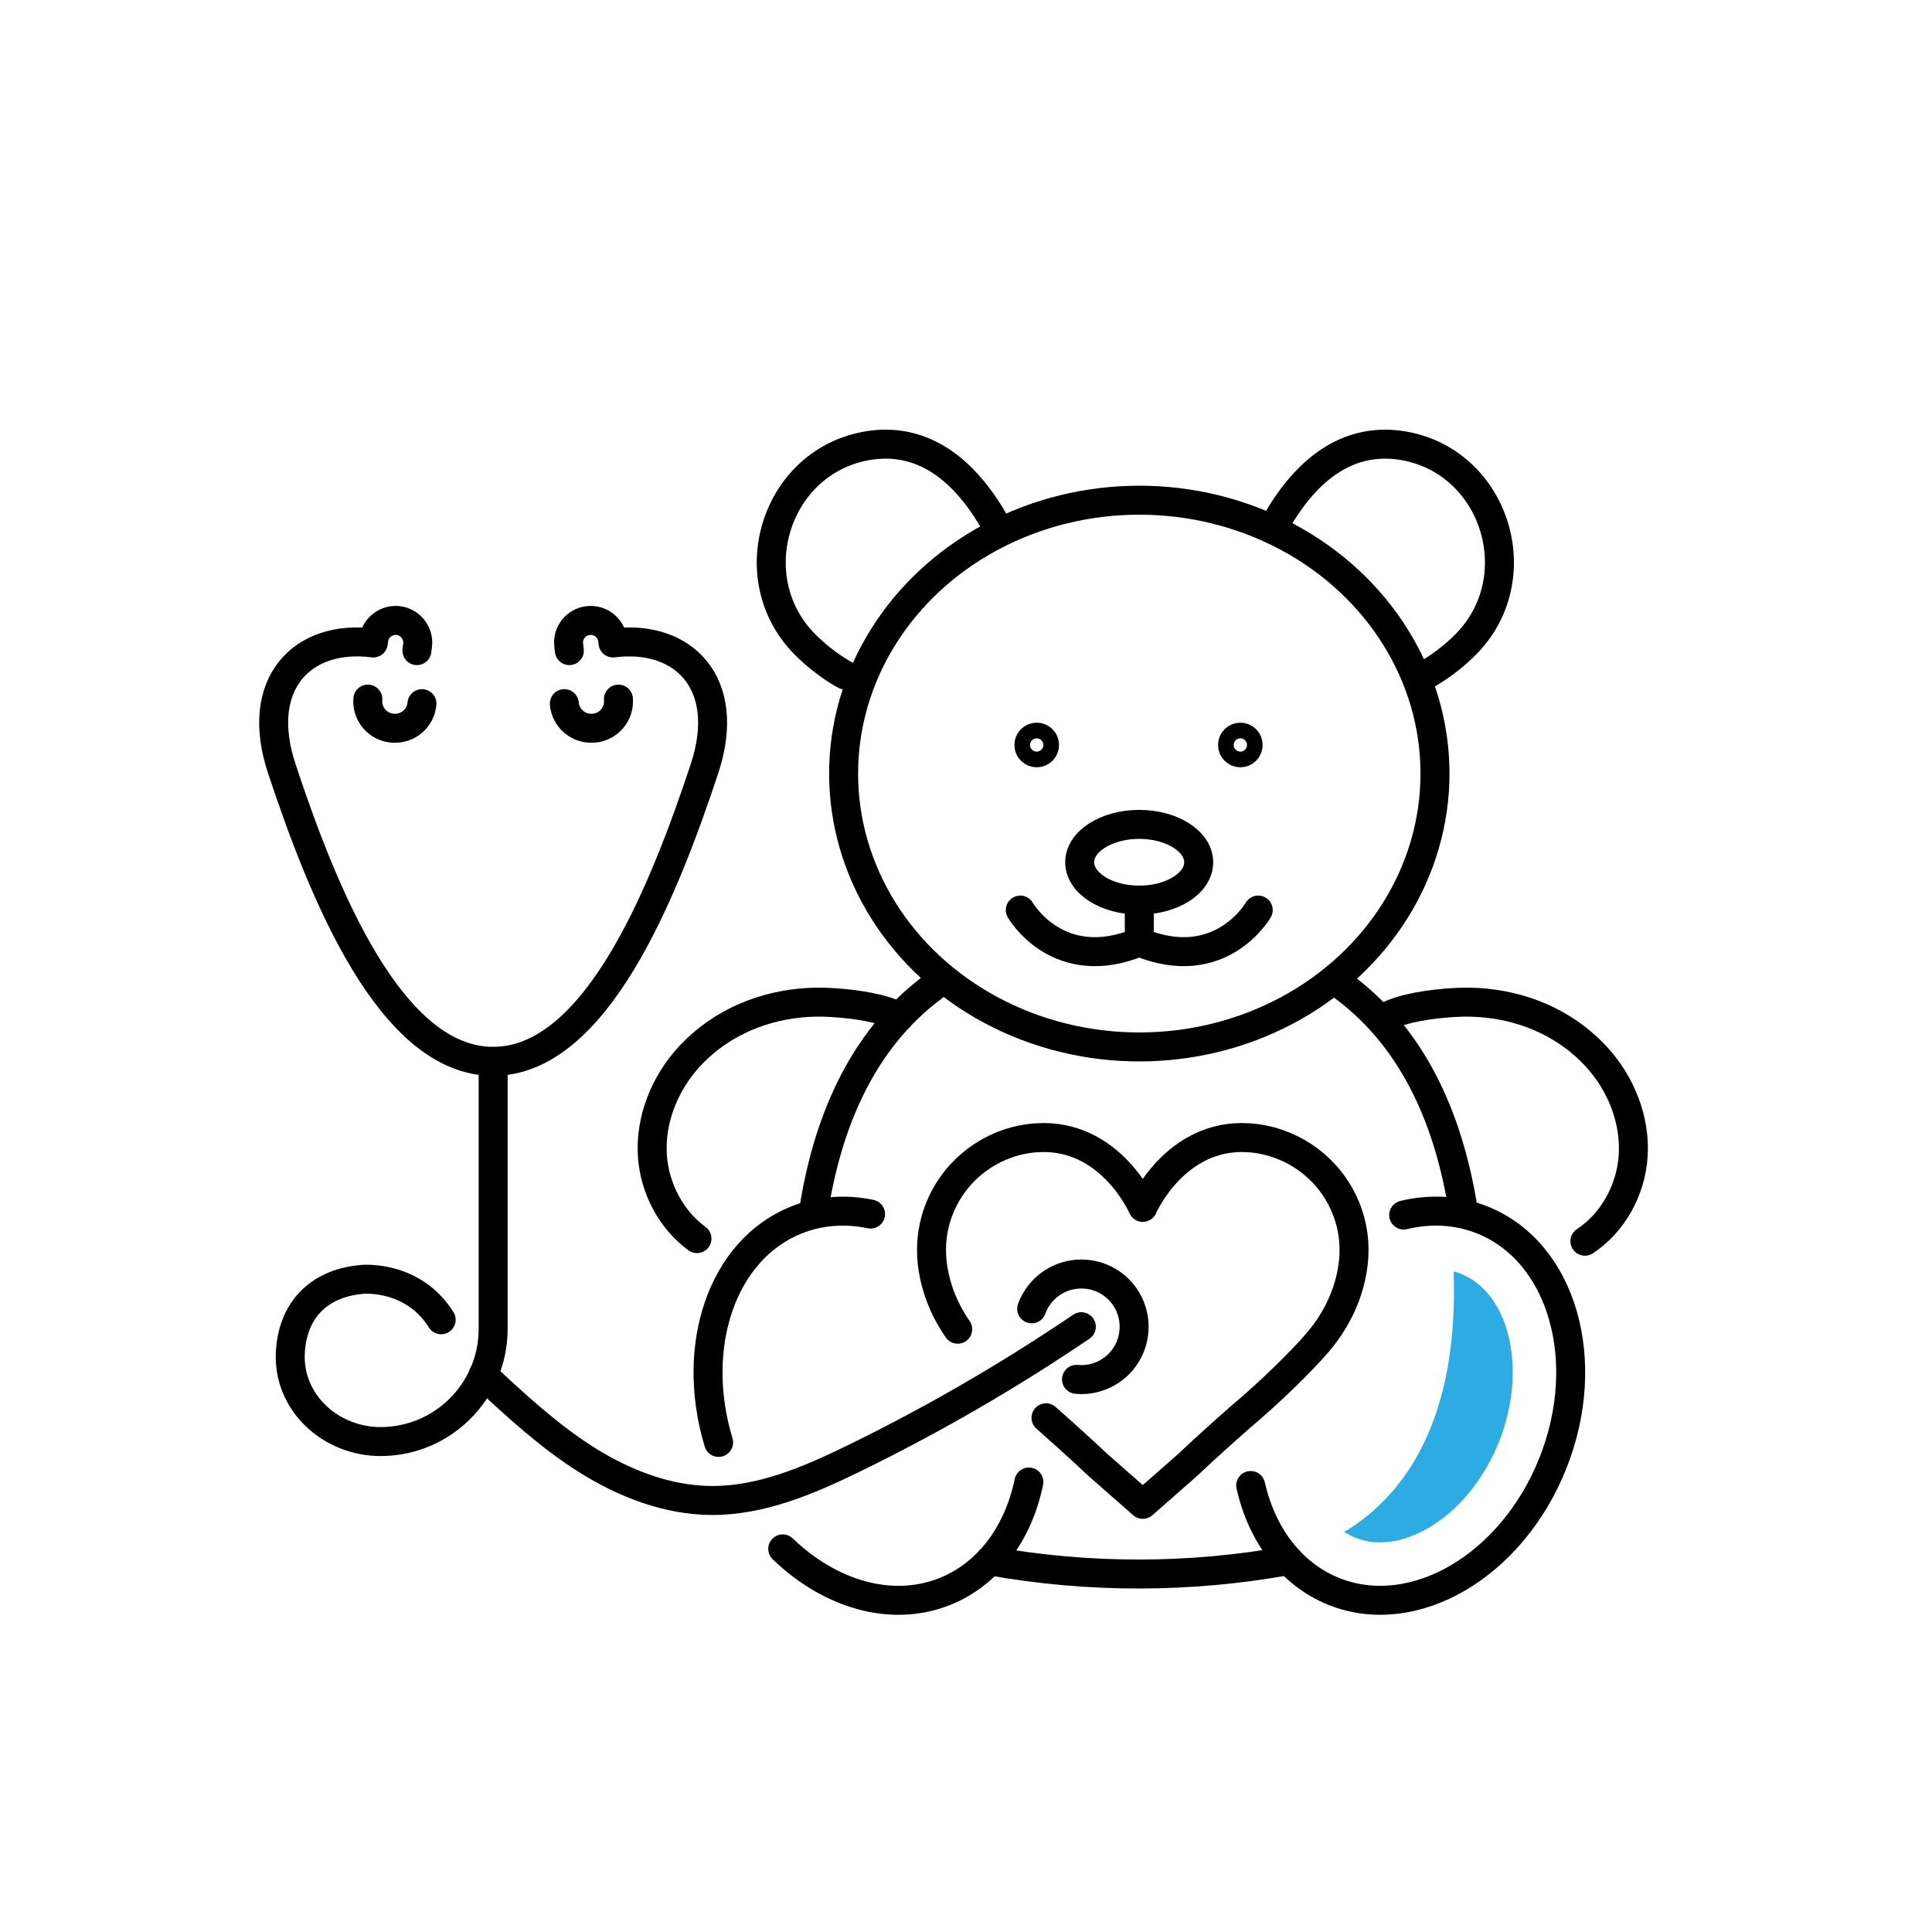<?xml version="1.0" encoding="UTF-8"?>
<svg id="a" data-name="Layer 1" xmlns="http://www.w3.org/2000/svg" viewBox="0 0 200 200">
  <defs>
    <style>
      .b {
        fill: #2dabe3;
        stroke-width: 0px;
      }

      .c {
        fill: none;
        stroke: #000;
        stroke-linecap: round;
        stroke-linejoin: round;
        stroke-width: 3px;
      }
    </style>
  </defs>
  <path class="c" d="M38.08,72.37c-.13,1.53,1.01,2.88,2.54,3.01h.05c1.53.13,2.88-1.01,3.01-2.54"/>
  <path class="c" d="M58.94,67.35l-.07-.58c-.14-1.26.76-2.39,2.02-2.53h0c1.24-.14,2.36.73,2.52,1.96l.05.36c7.3-.93,12.39,4.18,9.47,13.01-4.33,13.07-11.3,30.3-21.88,30.3s-17.55-17.23-21.88-30.3c-2.93-8.83,2.17-13.95,9.47-13.01l.05-.36c.17-1.23,1.29-2.1,2.52-1.96h0c1.26.14,2.16,1.28,2.02,2.53l-.07.58"/>
  <path class="c" d="M64.02,72.37c.13,1.53-1.01,2.88-2.54,3.01h-.05c-1.53.13-2.88-1.01-3.01-2.54"/>
  <path class="c" d="M51.05,109.88v27.69c0,6.44-5.22,11.66-11.66,11.66-5.15,0-9.66-4.05-9.33-9.33.3-4.68,3.36-7.13,7.46-7.46,0,0,5.21-.5,8.15,4.18"/>
  <path class="c" d="M99.14,137.6c-.86-1.24-1.55-2.6-2.02-4.04-1.29-3.99-.59-7.18.62-9.51,1.87-3.61,5.52-6.01,9.59-6.27,7.63-.5,10.97,7.21,10.97,7.21,0,0,3.34-7.71,10.97-7.21,4.06.27,7.72,2.66,9.59,6.27,1.21,2.33,1.91,5.52.62,9.51-.47,1.44-1.16,2.8-2.02,4.04-.33.48-.69.94-1.07,1.39-1.68,1.95-4.87,5.09-8.07,7.78,0,0-3.13,2.74-5.34,4.85l-4.68,4.11-4.68-4.11c-2.21-2.1-5.34-4.85-5.34-4.85"/>
  <path class="c" d="M147.57,69.88s2.05-1.06,4.1-3.11c6.99-6.95,3.08-19.23-6.67-20.67-4.16-.61-9.08.93-13.24,8.58"/>
  <path class="c" d="M87.49,69.88s-2.05-1.06-4.1-3.11c-6.99-6.95-3.08-19.23,6.67-20.67,4.16-.61,9.08.93,13.24,8.58"/>
  <path class="c" d="M151.49,125.38c-1.38-8.89-4.85-17.61-12.34-23.19"/>
  <path class="c" d="M102.44,161.57c10.25,1.84,20.74,1.83,30.98-.03"/>
  <path class="c" d="M96.56,102.19c-7.49,5.58-10.96,14.3-12.34,23.19"/>
  <path class="c" d="M72.15,128.22c-2.67-1.95-4.37-5.18-4.61-8.5-.27-3.8,1.28-7.62,3.87-10.4.64-.69,1.34-1.32,2.08-1.89,3.58-2.74,8.1-3.93,12.59-3.65,2.46.15,5.26.55,7.03,1.48"/>
  <path class="c" d="M164.07,128.49c2.9-1.91,4.75-5.29,4.99-8.77.27-3.8-1.28-7.62-3.87-10.4-.64-.69-1.34-1.32-2.08-1.89-3.58-2.74-8.1-3.93-12.59-3.65-2.46.15-5.26.55-7.03,1.48"/>
  <path class="c" d="M74.39,149.32c-3.01-9.94.35-19.95,8.05-23.03,2.46-.98,5.09-1.15,7.68-.61"/>
  <path class="c" d="M106.51,153.42c-1.09,5.24-4.13,9.5-8.7,11.33-5.53,2.21-11.9.29-16.78-4.41"/>
  <path class="c" d="M129.47,153.78c1.15,5.07,4.16,9.18,8.62,10.97,8.27,3.3,18.41-2.63,22.65-13.25,4.24-10.62.98-21.91-7.29-25.21-2.61-1.04-5.4-1.17-8.14-.51"/>
  <g>
    <path class="c" d="M129.21,77.12c0,.45-.36.81-.81.81s-.81-.36-.81-.81.36-.81.81-.81.81.36.81.81Z"/>
    <path class="c" d="M108.13,77.12c0,.45-.36.81-.81.81s-.81-.36-.81-.81.36-.81.81-.81.81.36.81.81Z"/>
  </g>
  <ellipse class="c" cx="117.94" cy="80.08" rx="30.61" ry="28.3"/>
  <line class="c" x1="117.94" y1="93.18" x2="117.94" y2="97.51"/>
  <path class="c" d="M105.62,94.21s3.88,6.8,12.32,3.31"/>
  <path class="c" d="M130.25,94.21s-3.88,6.8-12.32,3.31"/>
  <path class="c" d="M124.09,89.26c0,2.17-2.76,3.92-6.16,3.92s-6.16-1.76-6.16-3.92,2.76-3.92,6.16-3.92,6.16,1.76,6.16,3.92Z"/>
  <path class="c" d="M50.01,142.33c3.38,3.15,6.79,6.31,10.7,8.78,3.91,2.46,8.39,4.21,13.01,4.22,5.15.01,10.05-2.1,14.68-4.36,8.15-3.98,16.03-8.54,23.54-13.63"/>
  <path class="c" d="M106.8,135.49c.82-2.28,3.11-3.82,5.64-3.58,3,.27,5.22,2.93,4.94,5.94-.27,3-2.93,5.22-5.94,4.94"/>
  <path class="b" d="M142.88,159.66c2.07,0,3.92-.86,5.01-1.5,3.09-1.8,5.74-5.04,7.28-8.89,2.96-7.4,1.15-15.38-3.94-17.41-.24-.1-.49-.18-.75-.24.05,1.66.05,3.33-.05,4.99-.29,5.05-1.4,10.14-3.95,14.51-1.78,3.04-4.31,5.69-7.33,7.46.36.23.74.43,1.16.6.87.35,1.74.49,2.57.49Z"/>
</svg>